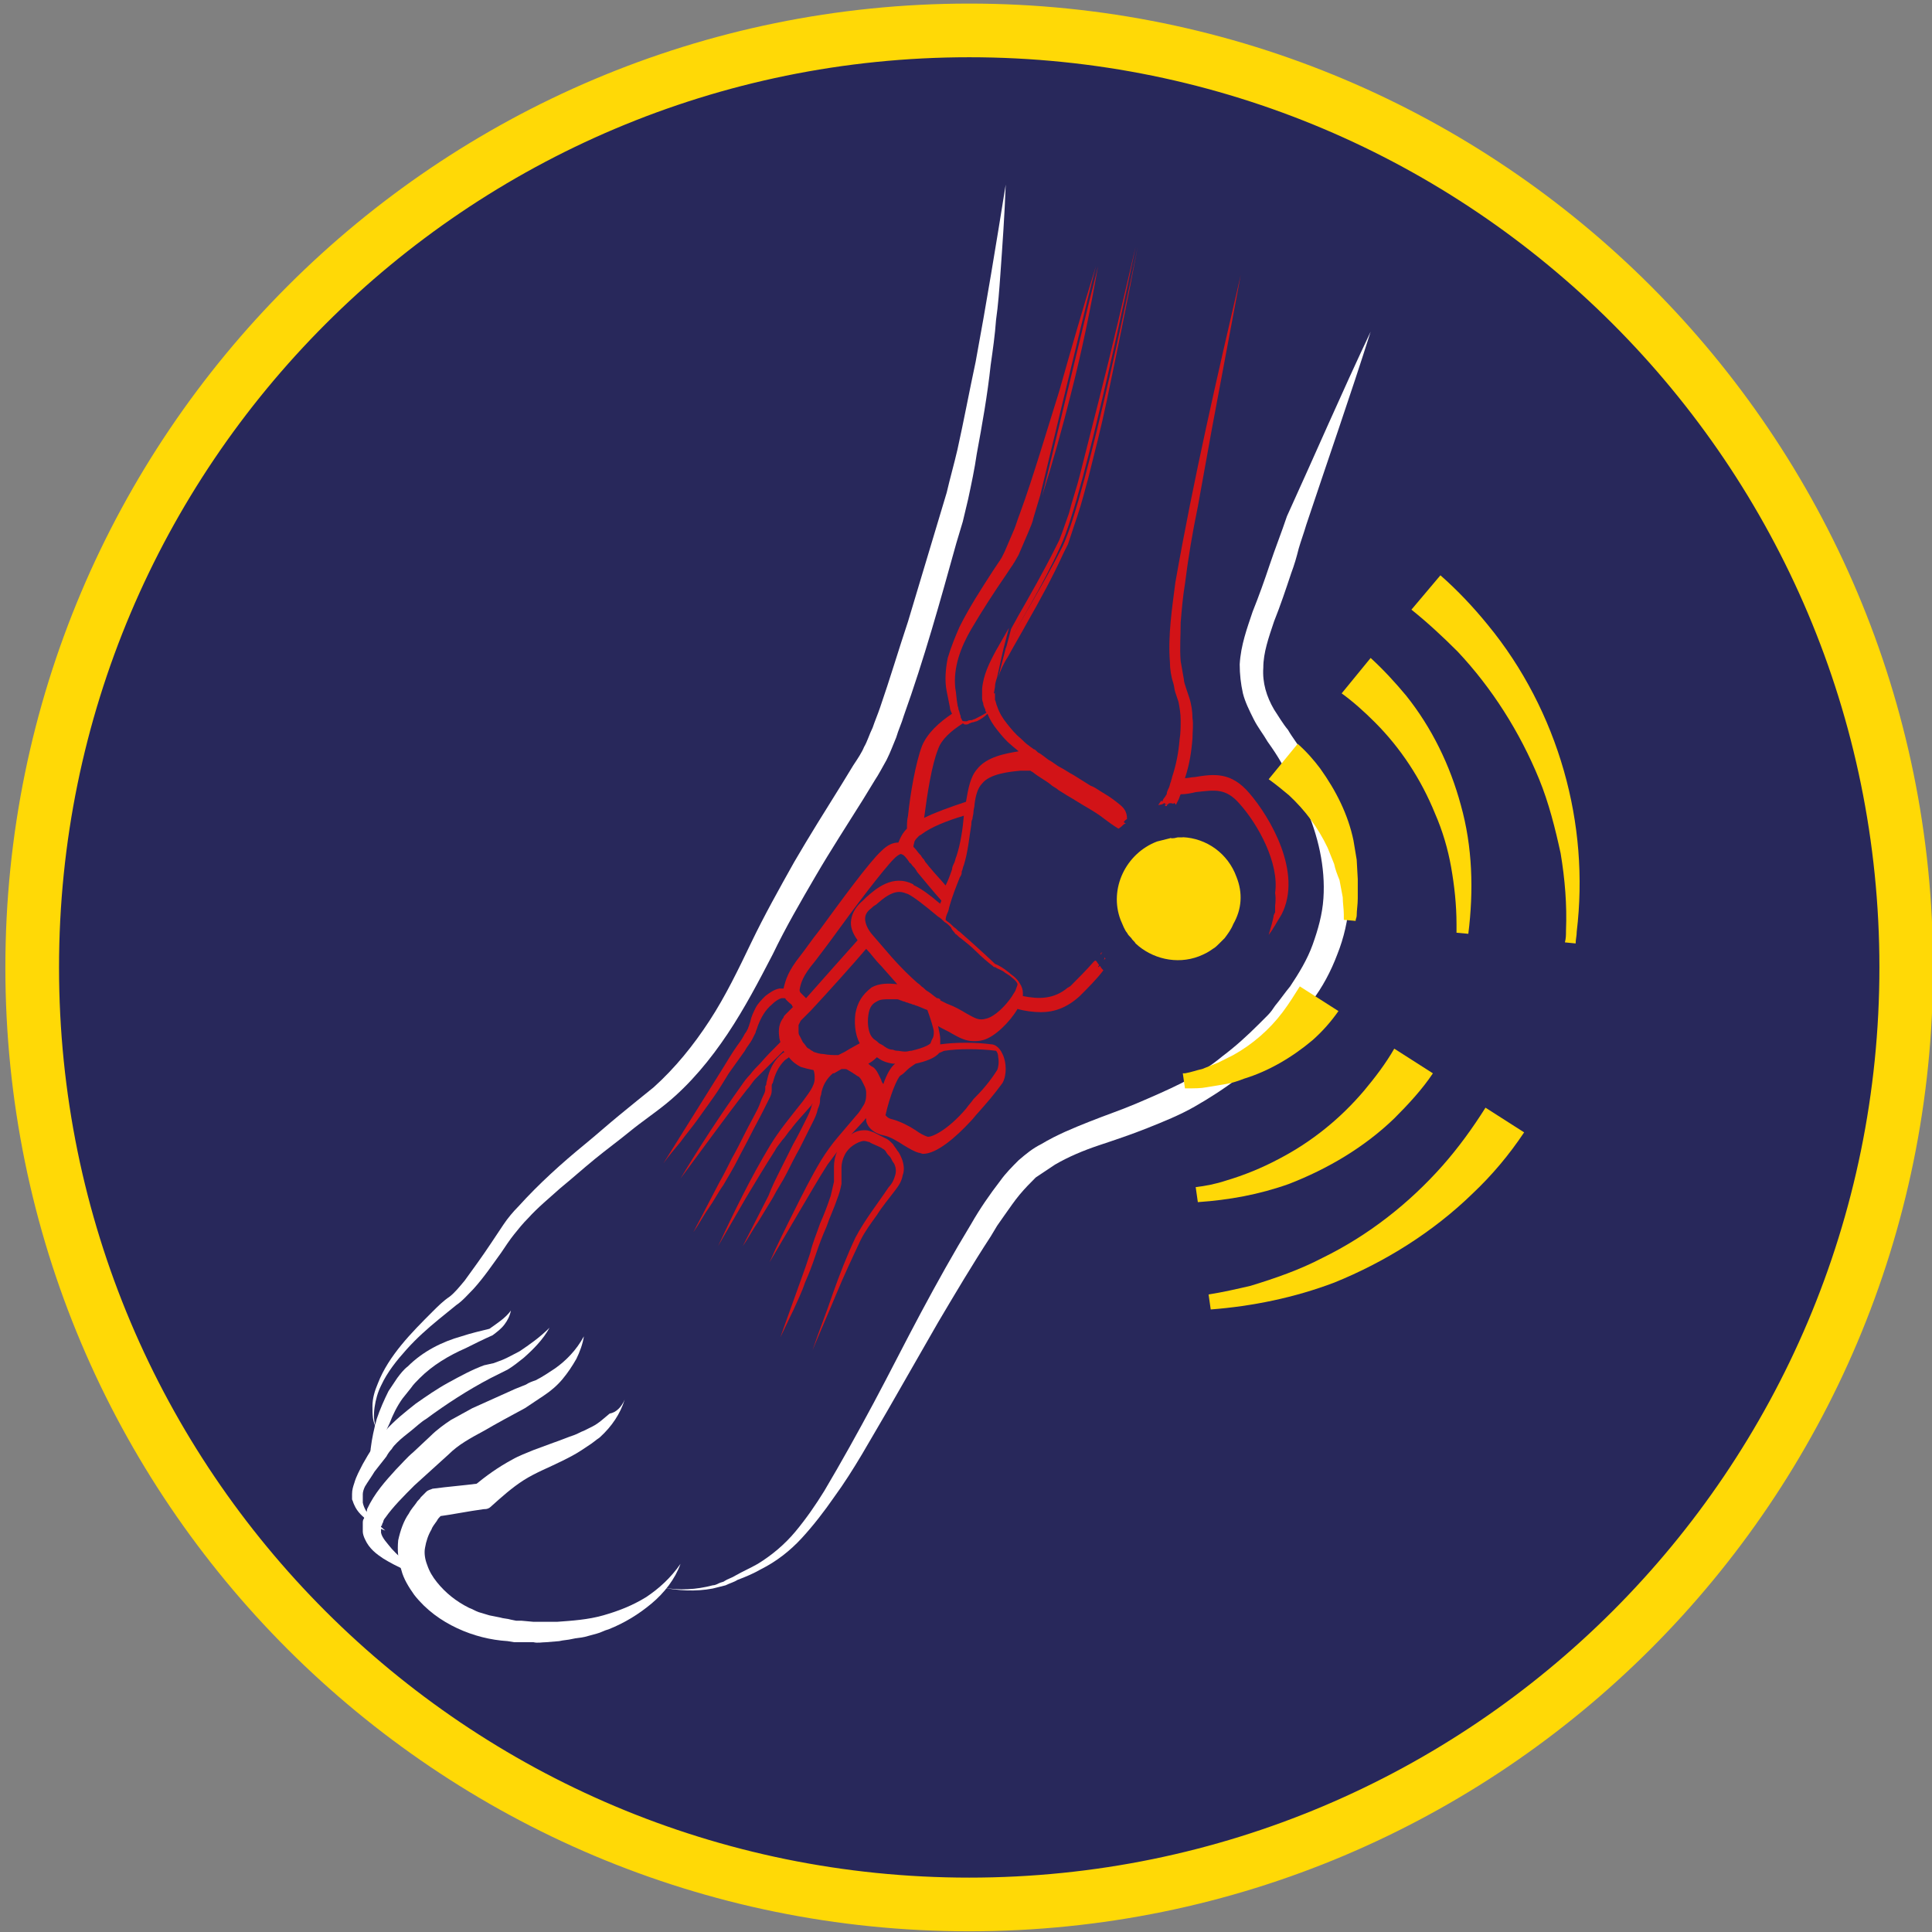 <?xml version="1.0" encoding="UTF-8"?> <!-- Generator: Adobe Illustrator 26.0.1, SVG Export Plug-In . SVG Version: 6.00 Build 0) --> <svg xmlns="http://www.w3.org/2000/svg" xmlns:xlink="http://www.w3.org/1999/xlink" version="1.1" x="0px" y="0px" viewBox="0 0 180 180" style="enable-background:new 0 0 180 180;" xml:space="preserve"><rect x="0" y="0" width="180" height="180" fill="#808080" stroke="none"/> <style type="text/css"> .st0{fill-rule:evenodd;clip-rule:evenodd;fill:#28285B;stroke:#FFD906;stroke-width:5;} .st1{fill:#28285B;} .st2{fill:#FFFFFF;} .st3{fill:#283272;} .st4{fill:#FFD807;} .st5{fill:none;} .st6{fill:#D21317;} </style> <g id="Layer_1"> <g id="_x30_6.Pain-Template" transform="translate(-710, -432)"> <g id="Icon" transform="translate(713, 434)"> <g id="Group-3" transform="translate(0, 0.334)"> <path id="Fill-1" class="st0" d="M0,87.8C0,39.6,39.1,0.5,87.3,0.5s87.3,39.1,87.3,87.3s-39.1,87.3-87.3,87.3S0,136.1,0,87.8"></path> </g> </g> </g> <g> <circle class="st1" cx="110" cy="83.7" r="9"></circle> <path class="st2" d="M93.7,17.2c-0.1,2.8-0.3,5.6-0.5,8.4c-0.1,1.4-0.2,2.8-0.4,4.2c-0.1,1.4-0.3,2.8-0.5,4.2 c-0.3,2.8-0.8,5.6-1.3,8.3c-0.2,1.4-0.5,2.8-0.8,4.2l-0.5,2.1l-0.6,2c-1.5,5.4-3,10.8-4.9,16.1c-0.2,0.7-0.5,1.3-0.7,2 c-0.3,0.7-0.5,1.3-0.9,2.1c-0.4,0.7-0.7,1.3-1.1,1.9l-1.1,1.8c-1.5,2.4-3,4.7-4.4,7.1c-1.4,2.4-2.8,4.8-4,7.3 c-1.3,2.5-2.6,5-4.2,7.4c-1.6,2.4-3.5,4.7-5.7,6.5c-1.1,0.9-2.3,1.7-3.4,2.6c-1.1,0.9-2.2,1.7-3.3,2.6c-1.1,0.9-2.1,1.8-3.2,2.7 c-1,0.9-2.1,1.8-3,2.8c-0.5,0.5-0.9,1-1.3,1.5c-0.4,0.5-0.8,1.1-1.2,1.7c-0.8,1.1-1.6,2.3-2.6,3.4c-0.5,0.5-1,1.1-1.6,1.5 c-0.5,0.4-1.1,0.9-1.6,1.3c-1.1,0.9-2.1,1.8-3,2.8c-0.9,1-1.8,2.1-2.4,3.4c-0.3,0.6-0.5,1.3-0.6,2c-0.1,0.7-0.1,1.4,0.2,2 c-0.4-0.6-0.4-1.3-0.4-2.1c0-0.7,0.2-1.4,0.5-2.1c0.5-1.3,1.3-2.5,2.2-3.6c0.9-1.1,1.9-2.1,2.9-3.1c0.5-0.5,1-1,1.6-1.4 c0.5-0.4,0.9-0.9,1.4-1.5c0.8-1.1,1.6-2.2,2.4-3.4c0.4-0.6,0.8-1.2,1.2-1.8c0.4-0.6,0.9-1.2,1.4-1.7c1.9-2.1,4-4,6.2-5.8 c1.1-0.9,2.1-1.8,3.2-2.7c1.1-0.9,2.2-1.8,3.2-2.6c2-1.8,3.7-3.9,5.2-6.2c1.5-2.3,2.7-4.8,3.9-7.3c1.2-2.5,2.6-5,4-7.5 c1.4-2.4,2.9-4.8,4.4-7.2l1.1-1.8c0.4-0.6,0.8-1.2,1-1.7c0.3-0.5,0.5-1.2,0.8-1.8c0.2-0.6,0.5-1.3,0.7-1.9c0.9-2.6,1.7-5.3,2.6-8 c0.8-2.7,1.6-5.3,2.4-8l0.6-2l0.6-2c0.3-1.3,0.7-2.7,1-4c0.6-2.7,1.1-5.4,1.7-8.2C91.9,28.3,92.8,22.8,93.7,17.2z"></path> <path class="st2" d="M127.7,30.9c-1.9,6-4,12-6,18c-0.2,0.7-0.5,1.5-0.7,2.2c-0.2,0.8-0.4,1.5-0.7,2.3c-0.5,1.5-1,3-1.6,4.5 c-0.5,1.5-1,2.9-1,4.3c-0.1,1.4,0.3,2.7,1,3.9c0.4,0.6,0.8,1.3,1.3,1.9c0.4,0.7,0.9,1.3,1.3,2c0.9,1.4,1.7,2.8,2.4,4.3 c0.7,1.5,1.3,3.1,1.6,4.7c0.4,1.6,0.5,3.3,0.4,5c-0.1,1.7-0.5,3.4-1.1,4.9c-0.6,1.6-1.4,3.1-2.4,4.4c-0.5,0.7-1,1.3-1.5,2 c-0.3,0.3-0.5,0.6-0.8,0.9l-0.8,0.9c-1.1,1.2-2.4,2.3-3.7,3.3c-1.3,1-2.7,1.9-4.1,2.7c-1.4,0.8-2.9,1.4-4.4,2 c-1.5,0.6-3,1.1-4.5,1.6c-1.5,0.5-2.9,1.1-4.1,1.8c-0.6,0.4-1.2,0.8-1.8,1.2c-0.5,0.5-1,1-1.5,1.6c-0.5,0.6-0.9,1.2-1.4,1.9 l-0.7,1l-0.6,1c-1.7,2.6-3.3,5.3-4.9,8l-4.7,8.2c-1.6,2.7-3.1,5.5-5,8.1c-0.9,1.3-1.9,2.6-3,3.8c-1.1,1.2-2.4,2.2-3.8,2.9 c-0.7,0.4-1.4,0.7-2.2,1c-0.3,0.2-0.7,0.3-1.1,0.5c-0.4,0.1-0.8,0.2-1.2,0.3c-1.6,0.3-3.2,0.2-4.7-0.1c1.6,0.3,3.2,0.2,4.7-0.2 c0.2,0,0.4-0.1,0.6-0.2c0.2-0.1,0.4-0.1,0.5-0.2c0.3-0.2,0.7-0.3,1-0.5c0.7-0.4,1.4-0.7,2.1-1.1c1.3-0.8,2.5-1.8,3.5-3 c1-1.2,1.9-2.5,2.7-3.8c1.6-2.7,3.1-5.4,4.6-8.2c1.5-2.8,2.9-5.6,4.4-8.4c1.5-2.8,3-5.5,4.7-8.3c0.8-1.4,1.7-2.7,2.7-4 c0.5-0.7,1.1-1.3,1.7-1.9c0.7-0.6,1.3-1.1,2.1-1.5c1.5-0.9,3-1.5,4.5-2.1c1.5-0.6,3-1.1,4.4-1.7c1.4-0.6,2.8-1.2,4.2-1.9 c1.3-0.7,2.6-1.5,3.8-2.5c1.2-0.9,2.3-1.9,3.4-3l0.8-0.8c0.3-0.3,0.5-0.6,0.7-0.9c0.5-0.6,0.9-1.2,1.4-1.8 c0.8-1.2,1.6-2.5,2.1-3.9c0.5-1.4,0.9-2.8,1-4.3c0.2-2.9-0.5-5.9-1.7-8.6c-0.6-1.4-1.4-2.7-2.2-4c-0.4-0.7-0.8-1.3-1.3-2 c-0.4-0.7-0.9-1.3-1.3-2.1c-0.4-0.8-0.8-1.6-1-2.4c-0.2-0.9-0.3-1.8-0.3-2.7c0.1-1.8,0.7-3.4,1.2-4.9c0.6-1.5,1.1-2.9,1.6-4.4 c0.5-1.5,1.1-3,1.6-4.5C122.5,42.4,125,36.6,127.7,30.9z"></path> <path class="st2" d="M58.2,130.4c-0.4,1.3-1.2,2.5-2.3,3.5c-0.1,0.1-0.3,0.2-0.4,0.3l-0.4,0.3c-0.3,0.2-0.6,0.4-0.9,0.6 c-0.6,0.4-1.2,0.7-1.8,1c-1.2,0.6-2.5,1.1-3.6,1.8c-1.1,0.7-2.1,1.6-3.1,2.5c-0.1,0.1-0.3,0.2-0.5,0.2l-0.1,0 c-1.5,0.2-2.9,0.5-4.4,0.7l0.6-0.3c-0.1,0.1-0.2,0.2-0.3,0.3c-0.1,0.1-0.2,0.2-0.3,0.4c-0.2,0.3-0.4,0.5-0.5,0.8 c-0.3,0.5-0.5,1.1-0.6,1.7c-0.1,0.5,0,1.1,0.2,1.6c0.2,0.6,0.5,1.1,0.9,1.6c0.8,1,1.8,1.8,3,2.4c0.3,0.1,0.6,0.3,0.9,0.4l1,0.3 l1,0.2c0.3,0.1,0.7,0.1,1,0.2l0.5,0.1l0.5,0l1.1,0.1c0.4,0,0.7,0,1.1,0l1.1,0c1.4-0.1,2.9-0.2,4.3-0.6c1.4-0.4,2.7-0.9,4-1.7 c1.2-0.8,2.3-1.8,3.2-3.1c-0.5,1.4-1.5,2.7-2.7,3.7c-1.2,1-2.5,1.8-4,2.4c-0.4,0.1-0.7,0.3-1.1,0.4l-1.1,0.3 c-0.4,0.1-0.8,0.1-1.2,0.2c-0.4,0.1-0.8,0.1-1.2,0.2l-1.2,0.1c-0.4,0-0.8,0.1-1.2,0l-1.2,0l-0.6,0l-0.6-0.1 c-1.6-0.1-3.2-0.5-4.7-1.2c-1.5-0.7-2.9-1.7-4-3.1c-0.5-0.7-1-1.5-1.2-2.3c-0.3-0.9-0.4-1.8-0.3-2.8c0.2-0.9,0.5-1.8,1-2.5 c0.2-0.4,0.5-0.7,0.7-1c0.1-0.2,0.3-0.3,0.4-0.5c0.2-0.2,0.3-0.3,0.5-0.5l0,0c0.2-0.2,0.4-0.2,0.6-0.3c1.5-0.2,2.9-0.3,4.4-0.5 l-0.5,0.2c1.1-0.9,2.2-1.7,3.5-2.4c0.7-0.4,1.3-0.6,2-0.9l1.9-0.7c0.6-0.2,1.3-0.5,1.9-0.7c0.3-0.1,0.6-0.3,0.9-0.4l0.4-0.2 l0.4-0.2c0.6-0.3,1.1-0.8,1.6-1.2C57.4,131.6,57.9,131.1,58.2,130.4z"></path> <path class="st2" d="M54.4,124.5c-0.1,0.7-0.4,1.5-0.7,2.1c-0.4,0.7-0.8,1.3-1.3,1.9c-0.5,0.6-1.1,1.1-1.7,1.5 c-0.3,0.2-0.6,0.4-0.9,0.6c-0.3,0.2-0.6,0.4-0.9,0.6c-1.3,0.7-2.6,1.4-3.8,2.1c-1.3,0.7-2.4,1.3-3.3,2.2c-1.1,1-2.2,2-3.2,2.9 c-1,1-2,2-2.7,3c-0.1,0.1-0.2,0.3-0.2,0.4l-0.1,0.2c0,0.1,0,0.1-0.1,0.2c0,0.1,0,0.1,0,0.2c0,0,0,0.1,0,0.1c0,0.1,0,0.2,0,0.3 c0.1,0.5,0.6,1,1,1.5c0.9,1,2.1,1.9,3.3,2.7c-1.4-0.4-2.8-1-4.1-1.8c-0.6-0.4-1.3-0.9-1.7-1.8c-0.1-0.2-0.2-0.5-0.2-0.7 c0-0.1,0-0.3,0-0.4c0-0.1,0-0.2,0-0.4c0-0.1,0-0.3,0.1-0.4l0.1-0.3c0.1-0.2,0.2-0.4,0.2-0.6c0.7-1.5,1.7-2.6,2.7-3.7 c0.5-0.5,1-1.1,1.6-1.6l1.6-1.5c0.6-0.6,1.3-1.1,1.9-1.5c0.7-0.4,1.3-0.7,2-1.1c1.3-0.6,2.7-1.2,4-1.8l1-0.4 c0.3-0.2,0.6-0.3,0.9-0.4c0.6-0.3,1.2-0.7,1.8-1.1C52.7,126.8,53.7,125.8,54.4,124.5z"></path> <path class="st2" d="M51.2,123.7c-0.6,1.1-1.5,2-2.4,2.8c-0.5,0.4-1,0.8-1.5,1.1l-0.4,0.2l-0.4,0.2l-0.8,0.4 c-2.1,1.1-4.1,2.4-6,3.8c-0.5,0.3-0.9,0.7-1.4,1.1c-0.5,0.4-0.9,0.7-1.3,1.1c-0.2,0.2-0.4,0.4-0.5,0.6c-0.2,0.2-0.4,0.5-0.5,0.7 c-0.4,0.5-0.7,0.9-1.1,1.4c-0.3,0.5-0.6,0.9-0.9,1.4c-0.1,0.2-0.2,0.5-0.2,0.7c0,0.1,0,0.2,0,0.4c0,0.1,0,0.2,0,0.4 c0.1,0.5,0.4,1,0.8,1.4c0.4,0.4,0.8,0.8,1.3,1.2c-0.6-0.2-1.1-0.5-1.6-0.9c-0.5-0.4-1-0.8-1.3-1.5c-0.1-0.2-0.1-0.3-0.2-0.5 c0-0.2,0-0.4,0-0.5c0-0.4,0.1-0.7,0.2-1c0.2-0.7,0.5-1.2,0.8-1.8c0.3-0.5,0.6-1.1,1-1.6l0.5-0.7c0.1-0.1,0.2-0.3,0.3-0.4 c0.1-0.1,0.2-0.3,0.3-0.4c0.9-1,1.8-1.7,2.8-2.5c1-0.7,2-1.4,3.1-2c1.1-0.6,2.2-1.2,3.3-1.6L46,127c0.3-0.1,0.5-0.2,0.8-0.3 c0.5-0.2,1-0.5,1.6-0.8C49.3,125.3,50.3,124.6,51.2,123.7z"></path> <path class="st2" d="M47.6,122.1c-0.1,0.5-0.3,0.9-0.6,1.3c-0.3,0.4-0.7,0.7-1.1,1c-0.9,0.4-1.7,0.8-2.5,1.2 c-1.6,0.7-3.1,1.6-4.3,2.8c-0.3,0.3-0.6,0.6-0.8,0.9l-0.4,0.5l-0.4,0.5c-0.5,0.7-0.9,1.5-1.2,2.3c-0.4,0.8-0.7,1.6-1,2.5 c-0.3,0.8-0.6,1.7-0.8,2.6c-0.2-1.8,0.1-3.7,0.6-5.5c0.3-0.9,0.7-1.8,1.1-2.6l0.4-0.6l0.4-0.6c0.3-0.4,0.6-0.8,1-1.1 c1.4-1.4,3.2-2.3,5-2.8c0.9-0.3,1.8-0.5,2.6-0.7C46.3,123.3,47.1,122.8,47.6,122.1z"></path> <g> <path class="st3" d="M115.1,82.1c-0.4-1.2-1.1-2.2-2.1-3l-0.1,0.1c1.7,1.4,2.6,3.6,2.4,5.8l0.1,0C115.5,83.9,115.4,83,115.1,82.1 z"></path> <path class="st4" d="M126.5,83.7c0-0.6,0-1.2,0-1.8l-0.1-1.8c-0.1-0.6-0.2-1.2-0.3-1.8c-0.5-2.4-1.6-4.6-3.1-6.7 c-0.6-0.8-1.3-1.6-2.1-2.3l-2.7,3.3c0.7,0.5,1.3,1,1.9,1.5c1.5,1.4,2.7,3,3.6,4.9l0.6,1.5c0.1,0.5,0.3,1,0.5,1.5 c0.1,0.5,0.2,1.1,0.3,1.6c0,0.5,0.1,1.1,0.1,1.6c0,0.2,0,0.3,0,0.5l1.1,0.1c0-0.2,0.1-0.3,0.1-0.5 C126.4,84.8,126.5,84.3,126.5,83.7z"></path> <path class="st4" d="M136.1,75c-1-3.7-2.7-7.2-5.1-10.2c-1-1.2-2.1-2.4-3.3-3.5l-2.7,3.3c1.1,0.8,2.1,1.7,3.1,2.7 c2.4,2.4,4.3,5.3,5.6,8.5c0.7,1.6,1.2,3.3,1.5,5c0.3,1.7,0.5,3.5,0.5,5.3c0,0.3,0,0.5,0,0.8l1.1,0.1 C137.3,83,137.2,78.9,136.1,75z"></path> <path class="st4" d="M145.7,71.8c-1.4-4.9-3.8-9.6-7.1-13.6c-1.3-1.6-2.8-3.2-4.4-4.6l-2.7,3.2c1.5,1.2,2.9,2.5,4.3,3.9 c3.2,3.4,5.8,7.5,7.6,11.9c0.9,2.2,1.5,4.6,2,6.9c0.4,2.4,0.6,4.8,0.5,7.2c0,0.4,0,0.7-0.1,1.1l1,0.1c0-0.4,0.1-0.7,0.1-1.1 C147.5,81.8,147.1,76.7,145.7,71.8z"></path> </g> <g> <path class="st4" d="M112.4,101.3l1.8-0.3c0.6-0.1,1.2-0.3,1.7-0.5c2.3-0.7,4.5-2,6.4-3.6c0.9-0.8,1.7-1.7,2.4-2.7l-3.6-2.3 c-0.5,0.8-1,1.6-1.6,2.4c-1.2,1.6-2.8,3-4.6,4l-1.4,0.7c-0.5,0.2-1,0.4-1.5,0.6c-0.5,0.1-1,0.3-1.6,0.4c-0.1,0-0.1,0-0.2,0 l0.2,1.4c0.1,0,0.1,0,0.2,0C111.3,101.4,111.9,101.4,112.4,101.3z"></path> <path class="st4" d="M129.9,104.2c1.3-1.3,2.6-2.7,3.6-4.2l-3.6-2.3c-0.8,1.4-1.8,2.7-2.8,3.9c-2.2,2.6-4.9,4.8-8,6.4 c-1.5,0.8-3.2,1.5-4.9,2c-0.9,0.3-1.9,0.5-2.8,0.6l0.2,1.4c2.9-0.2,5.7-0.7,8.5-1.7C123.7,108.9,127.1,106.9,129.9,104.2z"></path> <path class="st4" d="M137.2,111.2c1.8-1.7,3.4-3.6,4.8-5.7l-3.6-2.3c-1.2,1.9-2.5,3.7-4,5.4c-3.1,3.5-6.9,6.5-11.2,8.6 c-2.1,1.1-4.4,1.9-6.7,2.6c-1.3,0.3-2.6,0.6-3.9,0.8l0.2,1.4c3.9-0.3,7.8-1.1,11.5-2.5C129,117.6,133.5,114.8,137.2,111.2z"></path> </g> <path class="st5" d="M84,100.1c-0.3,0.2-1,2-1.4,3.7c0.1,0.1,0.3,0.3,0.7,0.4c0.7,0.2,1.4,0.6,2.1,1c0.4,0.3,0.9,0.5,1.1,0.6 c0.3,0.1,1.8-0.5,3.6-2.6c0.3-0.3,0.5-0.6,0.7-0.9c0.7-0.8,1.4-1.6,2.2-2.7c0.1-0.1,0.2-0.6,0.1-1.2c-0.1-0.4-0.2-0.5-0.2-0.6 c-1.5-0.2-3.6-0.1-4.8,0c-0.1,0-0.3,0-0.4,0.1c-0.5,0.6-1.4,0.8-2.2,1c-0.3,0.2-0.5,0.4-0.8,0.6C84.4,99.8,84.2,100,84,100.1z"></path> <path class="st5" d="M81.6,98.5c-0.3,0.3-0.6,0.5-0.8,0.6c0.1,0.1,0.3,0.2,0.4,0.3c0.2,0.2,0.4,0.4,0.5,0.6 c0.1,0.2,0.2,0.4,0.3,0.6c0,0.1,0.1,0.2,0.1,0.3c0.3-0.8,0.7-1.6,1.1-1.9c0,0,0,0,0,0c-0.1,0-0.2,0-0.2,0 C82.4,99,82,98.7,81.6,98.5z"></path> <path class="st6" d="M97.1,46.2c1-3.2,1.9-6.4,2.7-9.6c1-3.9,1.8-7.8,2.5-11.8c0,0-0.3,1.3-0.8,3.2L97.1,46.2z"></path> <path class="st6" d="M102.3,24.8l-0.8,3.2C102,26,102.3,24.8,102.3,24.8z"></path> <path class="st6" d="M102.8,89.4c0.1,0,0.1,0,0.2-0.1c0,0-0.1-0.1-0.1-0.1C102.9,89.3,102.9,89.4,102.8,89.4z"></path> <path class="st6" d="M102.5,88.9c0.1,0,0.1,0,0.2-0.1c0,0,0-0.1-0.1-0.1C102.6,88.8,102.5,88.9,102.5,88.9z"></path> <path class="st1" d="M93,63.1c-0.1,0.3-0.2,0.6-0.2,0.9L93,63.1z"></path> <path class="st6" d="M98.8,50.9c2.3-4.8,7-27.9,7-27.9c0,0,0,0,0,0c-1.1,4.7-2.2,9.5-3.4,14.2c-0.6,2.4-1.2,4.7-1.8,7.1 c-0.3,1.2-0.7,2.3-1,3.5c-0.2,0.6-0.4,1.1-0.6,1.7c-0.1,0.3-0.2,0.5-0.3,0.8l-0.2,0.4l-0.2,0.4c-1.1,2.2-2.3,4.3-3.5,6.4 c-0.2,0.4-0.4,0.7-0.6,1.1l-0.5,1.9C94.9,58.1,97.1,54.7,98.8,50.9z"></path> <path class="st6" d="M109.4,74.8c-0.1-0.1-0.2-0.2-0.4-0.3c0,0,0,0-0.1-0.1c-0.1,0.2-0.2,0.3-0.3,0.4 C108.9,74.9,109.2,74.8,109.4,74.8z"></path> <path class="st6" d="M93.7,60.4L93,63.1c0.2-0.6,0.5-1.3,0.9-1.9c0.6-1.1,1.2-2.1,1.8-3.2c1.2-2.1,2.4-4.3,3.4-6.5l0.2-0.4 l0.2-0.4c0.1-0.3,0.2-0.6,0.3-0.9c0.2-0.6,0.4-1.2,0.6-1.8c0.4-1.2,0.7-2.4,1-3.5c0.6-2.4,1.2-4.7,1.7-7.1c1-4.8,2-9.6,2.9-14.4 c0,0-4.7,23.1-7,27.9C97.1,54.7,94.9,58.1,93.7,60.4z"></path> <path class="st6" d="M92.8,64.5c0-0.1,0-0.1,0-0.2c0-0.1,0-0.2,0-0.4L92.8,64.5C92.7,64.6,92.7,64.5,92.8,64.5z"></path> <path class="st6" d="M108.6,74.9c-0.1-0.1-0.3-0.2-0.4-0.3c-0.1,0.1-0.2,0.3-0.3,0.4C108.1,75,108.4,74.9,108.6,74.9z"></path> <polygon class="st1" points="69.9,115.7 69.9,115.7 69.9,115.7 "></polygon> <polygon class="st6" points="69.9,115.7 69.9,115.7 69.9,115.7 "></polygon> <polygon class="st6" points="81.5,97.8 81.5,97.8 81.5,97.8 "></polygon> <g> <path class="st6" d="M116.4,73.9c-1.7-2-3.3-1.8-5.1-1.5c-0.3,0-0.6,0.1-0.9,0.1c0,0,0,0,0,0c0.4-1.2,0.6-2.4,0.7-3.7 c0-0.6,0.1-1.3,0-1.9c0-0.6-0.1-1.3-0.3-1.9c-0.1-0.3-0.2-0.6-0.3-0.9c-0.1-0.3-0.2-0.6-0.2-0.8c-0.1-0.6-0.2-1.1-0.3-1.7 c-0.1-1.2,0-2.4,0-3.6c0.1-1.2,0.2-2.4,0.4-3.6c0.3-2.4,0.7-4.8,1.2-7.2l1.3-7.2l2.7-14.4c0,0,0,0,0,0c-2.2,9.5-4.4,19-6.1,28.7 c-0.3,2.4-0.7,4.9-0.5,7.4c0,0.6,0.1,1.3,0.3,1.9c0.1,0.3,0.1,0.6,0.2,0.9c0.1,0.3,0.2,0.6,0.3,0.9c0.1,0.5,0.2,1.1,0.2,1.7 c0,0.6,0,1.2-0.1,1.8c-0.1,1.2-0.3,2.3-0.7,3.5c0,0.1-0.1,0.3-0.1,0.4c-0.1,0.2-0.1,0.4-0.2,0.6c-0.1,0.2-0.2,0.4-0.2,0.6 c0,0,0,0,0,0c-0.1,0.1-0.1,0.2-0.2,0.3c-0.1,0.1-0.2,0.3-0.2,0.4c0,0,0,0.1-0.1,0.1c0.1,0.1,0.3,0.2,0.4,0.3c0,0,0.1,0,0.1,0 c0.1-0.1,0.2-0.3,0.3-0.4c0,0,0,0,0.1,0.1c0.1,0.1,0.3,0.2,0.4,0.3c0,0,0,0,0,0c0.1-0.2,0.2-0.4,0.3-0.6c0.1-0.2,0.1-0.3,0.2-0.5 c0,0,0,0,0,0c0.5,0,1-0.1,1.4-0.2c1.8-0.2,2.8-0.4,4.1,1.1c1.7,1.9,3.7,5.5,3.3,8.3c0.1,0.6,0,1.3-0.1,1.9 c-0.1,0.7-0.3,1.3-0.5,2c0.4-0.5,0.7-1.1,1.2-1.9C121.4,81.3,118.3,76.1,116.4,73.9z"></path> <polygon class="st6" points="67.5,115.8 67.5,115.8 67.5,115.8 "></polygon> <path class="st6" d="M104,74.7c-0.5-0.4-1-0.7-1.5-1c-0.3-0.2-0.6-0.4-0.9-0.5c-0.3-0.2-0.5-0.3-0.8-0.5 c-0.3-0.2-0.5-0.3-0.8-0.5c-0.4-0.2-0.8-0.5-1.2-0.7c-0.4-0.2-0.7-0.5-1.1-0.7c-0.3-0.2-0.6-0.5-1-0.7c0,0-0.1-0.1-0.1-0.1 c-0.1-0.1-0.2-0.2-0.3-0.2c-0.1-0.1-0.3-0.2-0.4-0.3c-0.3-0.2-0.6-0.5-0.8-0.7c-0.5-0.4-0.9-0.9-1.3-1.4c-0.4-0.5-0.7-1-0.9-1.6 c-0.1-0.2-0.1-0.4-0.2-0.6c0-0.2,0-0.4,0-0.6c0,0-0.1,0-0.1,0l0.1-0.6c0-0.3,0.1-0.6,0.2-0.9l0.6-2.7l0.5-1.9 c-0.4,0.7-0.8,1.4-1.2,2.1c-0.6,1.1-1.2,2.3-1.3,3.6c0,0.2,0,0.5,0,0.7c0,0.2,0,0.4,0.1,0.6c0,0.2,0.1,0.4,0.2,0.6 c0,0,0,0.1,0,0.1c0,0.1,0.1,0.1,0.1,0.2c-0.3,0.2-0.7,0.4-1.1,0.6c-0.1,0-0.2,0.1-0.3,0.1c-0.1,0-0.3,0-0.4,0.1 c-0.1,0-0.1,0-0.2,0c-0.1,0-0.3,0-0.3-0.2c-0.1-0.1-0.1-0.2-0.1-0.3c-0.1-0.2-0.1-0.4-0.2-0.6c0-0.2-0.1-0.3-0.1-0.5 c-0.1-0.5-0.1-1-0.2-1.5c-0.2-1.9,0.5-3.8,1.5-5.5c1-1.7,2.1-3.4,3.2-5l0.4-0.6l0.2-0.3c0.1-0.1,0.1-0.2,0.2-0.3l0.4-0.7 c0.1-0.2,0.2-0.5,0.3-0.7l0.3-0.7c0.1-0.2,0.2-0.5,0.3-0.7c0.2-0.5,0.4-0.9,0.5-1.4c0.2-0.7,0.4-1.3,0.6-2l4.4-18.2l0.8-3.2 c-1.2,3.9-2.3,7.7-3.4,11.6l-0.9,2.9l-0.9,2.9c-0.6,1.9-1.2,3.8-1.9,5.7c-0.2,0.5-0.3,0.9-0.5,1.4c-0.1,0.2-0.2,0.5-0.3,0.7 l-0.3,0.7c-0.1,0.2-0.2,0.5-0.3,0.7l-0.3,0.6c-0.1,0.1-0.1,0.2-0.2,0.3l-0.2,0.3l-0.4,0.6c-1.1,1.7-2.2,3.4-3.1,5.2 c-0.4,0.9-0.8,1.9-1.1,2.9c-0.2,1-0.3,2.1-0.1,3.1c0.1,0.5,0.2,1,0.3,1.5c0,0.2,0.1,0.4,0.2,0.6c-1.2,0.8-2.3,1.8-2.8,3 c-0.6,1.6-1.1,4.5-1.3,6.5c-0.1,0.4-0.1,0.8-0.1,1.2c-0.4,0.4-0.6,0.8-0.8,1.3c-0.5,0-1,0.2-1.6,0.8c-1.1,1-3.8,4.7-5.7,7.3 c-0.8,1-1.4,1.9-1.8,2.4c-1.2,1.5-1.4,2.3-1.6,3.1c-0.1,0-0.2,0-0.4,0c-0.5,0.1-0.9,0.4-1.3,0.7c-0.3,0.3-0.7,0.7-0.9,1.1 c-0.2,0.4-0.4,0.8-0.5,1.3l-0.1,0.3c0,0.1-0.1,0.2-0.1,0.3c-0.1,0.2-0.2,0.4-0.3,0.5c-0.2,0.4-0.4,0.7-0.7,1.1 c-0.5,0.7-0.9,1.4-1.4,2.2l-5.5,8.8l0,0c0.5-0.7,1.1-1.4,1.6-2c0.5-0.7,1.1-1.4,1.6-2.1c0.5-0.7,1-1.4,1.5-2.1 c0.5-0.7,0.9-1.4,1.4-2.2c0.5-0.7,1-1.4,1.5-2.1c0.2-0.4,0.5-0.7,0.7-1.1c0.1-0.2,0.2-0.4,0.3-0.6c0-0.1,0.1-0.3,0.1-0.3l0.1-0.3 c0.3-0.8,0.7-1.5,1.3-2c0.3-0.3,0.6-0.5,0.9-0.6c0.1,0,0.1,0,0.1,0c0.1,0,0.2,0,0.2,0c0.1,0,0.1,0.1,0.1,0.1c0,0,0.1,0.1,0.1,0.1 c0,0,0.1,0.1,0.1,0.1c0,0,0,0,0,0c0.2,0.2,0.4,0.3,0.4,0.4c0,0,0,0.1,0.1,0.1c-0.1,0.1-0.3,0.3-0.4,0.4c-0.1,0.1-0.2,0.2-0.3,0.3 c-0.1,0.1-0.2,0.2-0.2,0.3c-0.4,0.5-0.5,1.1-0.4,1.8c0,0.2,0.1,0.4,0.1,0.5c0,0-0.1,0.1-0.1,0.1c-0.6,0.6-1.2,1.2-1.8,1.9 c-0.3,0.3-0.6,0.6-0.9,1c-0.3,0.3-0.6,0.7-0.8,1c-2,2.8-3.9,5.7-5.7,8.7c0,0,0,0,0,0c2.1-2.8,4.1-5.6,6.2-8.3 c0.3-0.3,0.5-0.7,0.8-1c0.3-0.3,0.6-0.6,0.9-0.9c0.6-0.6,1.1-1.1,1.7-1.7c0,0,0,0.1,0.1,0.1c-0.2,0.1-0.4,0.3-0.5,0.4 c-0.3,0.3-0.6,0.7-0.8,1.2c-0.2,0.4-0.3,0.9-0.4,1.3c0,0.1,0,0.2-0.1,0.3l0,0.2l0,0.1c0,0.2-0.1,0.4-0.2,0.6 c-0.2,0.4-0.3,0.8-0.5,1.2c-0.4,0.8-0.8,1.5-1.2,2.3c-0.4,0.8-0.8,1.6-1.2,2.3c-0.4,0.8-0.8,1.6-1.2,2.3l-1.2,2.3 c-0.4,0.8-0.8,1.5-1.2,2.3c0.5-0.7,0.9-1.5,1.4-2.2c0.5-0.7,0.9-1.5,1.4-2.2c0.4-0.7,0.9-1.5,1.3-2.3c0.4-0.8,0.8-1.5,1.2-2.3 c0.4-0.8,0.8-1.5,1.2-2.3c0.2-0.4,0.4-0.8,0.6-1.2c0.1-0.2,0.2-0.4,0.2-0.7l0-0.2l0-0.2c0-0.1,0-0.2,0.1-0.3 c0.2-0.8,0.5-1.5,1.1-2.1c0.1-0.1,0.3-0.2,0.4-0.3c0.3,0.4,0.7,0.7,1.1,0.9c0.3,0.1,0.7,0.2,1.2,0.3c0.1,0.3,0.1,0.5,0.1,0.8 c0,0.7-0.6,1.4-1.1,2.1c-1.1,1.4-2.2,2.7-3.1,4.2c-1.8,3-3.3,6.1-4.8,9.3l2.6-4.5c0.9-1.5,1.8-3,2.7-4.4c0.2-0.4,0.5-0.7,0.7-1 c0.3-0.3,0.5-0.7,0.8-1c0.5-0.7,1.1-1.3,1.7-2c0.1-0.1,0.2-0.2,0.3-0.4c0,0.1-0.1,0.2-0.1,0.3c-0.1,0.4-0.3,0.8-0.5,1.2 c-0.4,0.8-0.8,1.6-1.2,2.3c-0.4,0.8-0.8,1.6-1.2,2.4c-0.4,0.8-0.8,1.6-1.1,2.4l-2.4,4.7l0,0c0.5-0.7,0.9-1.5,1.4-2.2 c0.5-0.8,0.9-1.5,1.4-2.3c0.4-0.8,0.9-1.5,1.3-2.3c0.4-0.8,0.8-1.6,1.2-2.3c0.4-0.8,0.8-1.6,1.2-2.4c0.2-0.4,0.4-0.8,0.5-1.3 c0.1-0.2,0.2-0.5,0.2-0.7c0-0.2,0-0.4,0.1-0.6c0.1-0.8,0.5-1.5,1.1-2h0.1l0.7-0.4c0.1,0,0.2,0,0.2,0c0.2,0,0.3,0,0.4,0.1 c0.1,0,0.1,0.1,0.2,0.1c0.1,0.1,0.2,0.1,0.3,0.2c0.2,0.1,0.4,0.3,0.5,0.3c0.1,0.1,0.2,0.2,0.3,0.4c0.2,0.4,0.4,0.7,0.4,1.1 c0,0.4,0,0.7-0.2,1.1c-0.2,0.3-0.4,0.7-0.7,1l-1.7,2c-0.6,0.7-1.1,1.4-1.6,2.2c-0.9,1.5-1.7,3.1-2.5,4.7 c-0.8,1.6-1.6,3.2-2.3,4.8c0,0,0,0,0,0l2.7-4.6c0.9-1.5,1.8-3.1,2.7-4.5c0.3-0.4,0.6-0.8,0.9-1.2c-0.2,0.4-0.3,0.9-0.3,1.4 c0,0.3,0,0.5,0,0.7l0,0.2c0,0.1,0,0.1,0,0.2c0,0.1,0,0.2,0,0.3c-0.1,0.4-0.2,0.9-0.3,1.3c-0.3,0.9-0.6,1.7-1,2.6 c-0.3,0.9-0.7,1.8-0.9,2.7c-0.3,0.9-0.6,1.8-0.9,2.6l-1.9,5.3c0.4-0.8,0.8-1.7,1.2-2.5c0.4-0.9,0.8-1.7,1.1-2.6 c0.4-0.9,0.7-1.7,1-2.6c0.3-0.9,0.6-1.7,1-2.6c0.3-0.9,0.7-1.7,1-2.6c0.2-0.5,0.3-0.9,0.4-1.4c0-0.1,0-0.3,0-0.4l0-0.4 c0-0.2,0-0.4,0-0.7c0-0.4,0.1-0.8,0.3-1.2c0.2-0.4,0.5-0.7,0.8-0.9c0.3-0.2,0.7-0.4,1-0.4c0.2,0,0.4,0.1,0.5,0.1 c0.1,0.1,0.4,0.2,0.6,0.3c0.2,0.1,0.5,0.2,0.6,0.3c0.2,0.1,0.3,0.2,0.4,0.4c0.1,0.2,0.3,0.3,0.4,0.5c0.1,0.2,0.2,0.4,0.3,0.5 c0.2,0.4,0.2,0.8,0.1,1.1c-0.1,0.4-0.3,0.8-0.6,1.1c-1,1.5-2.2,3-3.1,4.7c-0.8,1.7-1.5,3.5-2.1,5.2c-0.6,1.8-1.3,3.5-1.9,5.3 c0.7-1.7,1.5-3.5,2.2-5.2c0.7-1.7,1.5-3.4,2.3-5.1c0.4-0.8,1-1.6,1.5-2.3c0.5-0.8,1.1-1.5,1.7-2.3c0.3-0.4,0.6-0.8,0.7-1.4 c0.2-0.5,0.1-1.1-0.1-1.6c-0.1-0.2-0.2-0.5-0.4-0.7c-0.1-0.2-0.3-0.4-0.4-0.6c-0.2-0.2-0.4-0.4-0.6-0.5c-0.2-0.1-0.4-0.2-0.6-0.3 c-0.2-0.1-0.4-0.2-0.6-0.3c-0.3-0.1-0.5-0.2-0.8-0.2c-0.5,0-0.9,0.1-1.3,0.4l1.2-1.3c0.1-0.1,0.1-0.2,0.2-0.2l0,0.1l0,0.1 c0,0.1,0.2,1.1,1.7,1.4c0.5,0.1,1.2,0.5,1.8,0.9c0.5,0.3,1,0.6,1.4,0.7c0.1,0,0.3,0.1,0.4,0.1c1.3,0,3.1-1.6,4.4-3 c0.3-0.3,0.5-0.6,0.7-0.8c0.8-0.9,1.5-1.7,2.3-2.8c0.4-0.7,0.4-1.9,0-2.7c-0.3-0.7-0.8-0.9-1-0.9c-1.5-0.2-3.4-0.2-4.8,0 c0-0.2,0-0.3,0-0.5c0-0.3-0.1-0.7-0.2-1.2c0.5,0.3,1,0.5,1.3,0.7c0.7,0.4,1.3,0.7,2,0.7c0.3,0,0.5,0,0.9-0.1 c1.1-0.3,2.5-1.7,3.2-2.9c0.7,0.2,1.5,0.3,2.2,0.3c1.2,0,2.4-0.4,3.6-1.5c0.8-0.8,1.6-1.6,2.2-2.4c-0.1-0.1-0.2-0.2-0.3-0.4 c-0.1,0-0.1,0.1-0.2,0.1c0-0.1,0.1-0.1,0.1-0.2c-0.1-0.1-0.2-0.3-0.3-0.4c-0.1,0-0.1,0-0.2,0.1c-0.7,0.8-1.4,1.5-2.2,2.3 c-0.1,0-0.1,0.1-0.2,0.1c-1.3,1.1-2.7,1.1-4.2,0.8c0-0.1,0-0.2,0-0.3c0-0.3-0.1-0.6-0.3-0.9c-0.1-0.2-0.3-0.4-0.4-0.5 c-0.2-0.2-0.4-0.3-0.6-0.5c-0.5-0.4-1-0.7-1.3-0.8c-0.3-0.3-1.7-1.6-3.3-3c-0.2-0.1-0.3-0.3-0.5-0.4c-0.2-0.2-0.4-0.4-0.7-0.6 c0,0-0.1-0.1-0.1-0.1c0-0.2,0.1-0.5,0.2-0.7c0.1-0.2,0.1-0.4,0.2-0.7c0.2-0.7,0.5-1.5,0.9-2.5c0-0.1,0.1-0.1,0.1-0.2 c0.1-0.1,0.1-0.3,0.1-0.4c0.1-0.2,0.1-0.4,0.2-0.6c0.4-1.3,0.5-2.6,0.7-3.8c0-0.2,0-0.3,0.1-0.5c0-0.2,0.1-0.4,0.1-0.7 c0-0.2,0.1-0.4,0.1-0.7c0.1-0.8,0.3-1.5,0.7-1.9c0.7-0.9,2.5-1.1,3.6-1.2c0.1,0,0.2,0,0.3,0c0.1,0,0.2,0,0.3,0c0,0,0,0,0,0 c0,0,0.1,0,0.3,0c0.1,0.1,0.2,0.1,0.3,0.2c0.5,0.4,1.1,0.7,1.6,1.1c0.2,0.2,0.5,0.3,0.7,0.5c0.3,0.2,0.5,0.3,0.8,0.5 c0.7,0.4,1.3,0.8,2,1.2c0.5,0.3,1,0.6,1.5,1c0.4,0.3,0.8,0.6,1.3,0.9c0.2-0.1,0.4-0.3,0.5-0.4c0.2-0.1,0.4-0.2,0.6-0.4 c-0.1,0-0.2-0.1-0.3-0.1C105,75.4,104.5,75.1,104,74.7z M74.5,92.2c0.1-0.6,0.3-1.3,1.4-2.6c0.3-0.4,1-1.3,1.8-2.4 c1.8-2.5,4.6-6.2,5.6-7.2c0.4-0.4,0.7-0.5,0.7-0.4c0,0,0,0,0,0c0.2,0,0.5,0.4,0.7,0.7c0,0,0,0.1,0.1,0.1c0,0,0,0,0.1,0.1 c0.1,0.2,0.3,0.3,0.4,0.5c0.1,0.1,0.1,0.2,0.2,0.3c0.5,0.6,1.4,1.7,2.2,2.6c0,0.1-0.1,0.2-0.1,0.3c-0.4-0.3-0.7-0.6-1-0.8 c-0.5-0.4-1-0.7-1.4-0.9c0,0-0.1,0-0.1-0.1c-1.9-1-3.5,0.4-4.4,1.2c-0.1,0.1-0.2,0.2-0.3,0.3c-0.6,0.5-1,1.1-1.1,1.8 c-0.1,0.6,0.1,1.2,0.6,1.9c-0.9,1-3.3,3.7-4.8,5.4c0,0,0,0,0,0c-0.1-0.1-0.2-0.2-0.3-0.3c-0.1-0.1-0.1-0.1-0.2-0.2 C74.5,92.4,74.5,92.3,74.5,92.2z M79.7,94.4c-0.1,0.7-0.1,1.9,0.4,2.8l-0.9,0.5L78.7,98l-0.6,0.3l-0.1,0c-0.3,0-0.8,0-1.3-0.1 c-0.3,0-0.6-0.1-0.9-0.2c-0.1-0.1-0.2-0.1-0.3-0.2c-0.1-0.1-0.2-0.1-0.3-0.2c-0.1-0.1-0.2-0.3-0.4-0.5c-0.1-0.2-0.2-0.4-0.3-0.6 c-0.1-0.1-0.1-0.3-0.1-0.4c0,0,0-0.1,0-0.1c0-0.2,0-0.4,0-0.5c0,0,0,0,0,0c0,0,0,0,0,0l0.2-0.4c0,0,0.1-0.1,0.1-0.1 c0,0,0,0,0.1-0.1c0.1-0.1,0.2-0.2,0.3-0.3c0,0,0.1-0.1,0.1-0.1c0.1-0.1,0.2-0.2,0.3-0.3c1.5-1.6,4.1-4.5,5.2-5.8 c0.4,0.4,0.8,1,1.4,1.6l1.5,1.7c-0.8-0.1-1.7-0.1-2.4,0.3C80.3,92.7,79.9,93.4,79.7,94.4z M81.4,96.8c-0.1-0.1-0.2-0.2-0.3-0.4 c-0.2-0.4-0.3-1.1-0.2-1.8c0.1-0.8,0.4-1.1,0.8-1.3c0.3-0.2,0.7-0.2,1.1-0.2c0.2,0,0.4,0,0.7,0c0.1,0,0.2,0,0.4,0.1 c0.1,0,0.2,0.1,0.3,0.1c0.1,0,0.2,0.1,0.3,0.1c0.1,0,0.2,0.1,0.3,0.1c0.1,0,0.2,0.1,0.3,0.1c0.1,0,0.2,0.1,0.3,0.1 c0.3,0.1,0.7,0.3,1,0.4c0.3,0.8,0.6,1.8,0.6,2c0,0.3,0,0.5-0.2,0.8c0,0.1-0.1,0.2-0.1,0.3c-0.1,0.1-0.5,0.4-1.8,0.7l0,0l-0.1,0 c-0.4,0.1-0.5,0.1-1.1,0c-0.1,0-0.3,0-0.5-0.1c-0.3,0-0.5-0.1-0.8-0.3c-0.1-0.1-0.3-0.2-0.5-0.3c0,0,0,0,0,0c0,0,0,0,0,0 C81.8,97.1,81.7,97,81.4,96.8C81.5,96.9,81.5,96.9,81.4,96.8C81.5,96.8,81.4,96.8,81.4,96.8z M81.5,97.8L81.5,97.8L81.5,97.8 C81.5,97.8,81.5,97.8,81.5,97.8z M82.1,100.6c-0.1-0.2-0.2-0.4-0.3-0.6c-0.1-0.2-0.3-0.5-0.5-0.6c-0.2-0.1-0.3-0.2-0.4-0.3 c0.2-0.1,0.5-0.3,0.8-0.6c0.4,0.3,0.8,0.5,1.5,0.6c0.1,0,0.2,0,0.2,0c0,0,0,0,0,0c-0.4,0.3-0.8,1-1.1,1.9 C82.2,100.9,82.1,100.7,82.1,100.6z M88,97.9c1.2-0.2,3.3-0.2,4.8,0c0,0,0.2,0.2,0.2,0.6c0.1,0.5,0,1-0.1,1.2 c-0.7,1.1-1.4,1.9-2.2,2.7c-0.2,0.3-0.5,0.6-0.7,0.9c-1.8,2.1-3.3,2.7-3.6,2.6c-0.3-0.1-0.7-0.3-1.1-0.6c-0.6-0.4-1.4-0.8-2.1-1 c-0.5-0.1-0.6-0.3-0.7-0.4c0.4-1.8,1.1-3.5,1.4-3.7c0.2-0.1,0.4-0.3,0.6-0.5c0.2-0.2,0.5-0.4,0.8-0.6c0.9-0.2,1.8-0.5,2.2-1 C87.8,98,87.9,97.9,88,97.9z M89,87c0.2,0.1,0.3,0.3,0.5,0.4c0.5,0.4,1,0.8,1.4,1.2c0.6,0.6,1.2,1.1,1.6,1.4l0.1,0.1l0.1,0 c0.3,0.2,0.7,0.3,0.9,0.5c0.3,0.2,0.5,0.3,0.7,0.5c0.3,0.2,0.5,0.5,0.5,0.6c0,0,0,0,0,0c0,0.1-0.1,0.3-0.2,0.6 c-0.1,0.2-0.2,0.3-0.3,0.5c-0.6,0.9-1.6,1.9-2.4,2.1c-0.7,0.2-1,0-1.9-0.5c-0.5-0.3-1-0.6-1.8-0.9c-0.2-0.1-0.4-0.2-0.6-0.3 l0-0.1l-0.2-0.1c0,0-0.1,0-0.1,0c-0.3-0.2-0.5-0.4-0.8-0.6c-0.2-0.1-0.3-0.2-0.5-0.4c-0.2-0.1-0.3-0.3-0.5-0.4 c-0.8-0.7-1.6-1.5-2.4-2.4l-1.9-2.2c-0.4-0.5-0.6-1-0.6-1.4c0-0.4,0.2-0.7,0.6-1c0.1-0.1,0.2-0.2,0.4-0.3 c0.7-0.6,1.4-1.2,2.2-1.2c0.3,0,0.5,0.1,0.8,0.2c0.6,0.3,1.6,1.1,2.8,2.1c0.2,0.1,0.4,0.3,0.6,0.5c0,0,0,0,0,0 c0.2,0.1,0.4,0.3,0.5,0.4c0,0,0.1,0.1,0.1,0.1C88.7,86.7,88.9,86.8,89,87z M89.1,79.8c-0.1,0.2-0.1,0.4-0.2,0.6c0,0,0,0,0,0 c-0.1,0.2-0.2,0.4-0.2,0.6c-0.2,0.6-0.4,1.1-0.6,1.5c-0.5-0.6-1-1.1-1.4-1.6c-0.2-0.2-0.3-0.4-0.5-0.6c0-0.1-0.1-0.1-0.1-0.2 c-0.1-0.1-0.2-0.2-0.3-0.4c0,0,0,0,0,0c0,0-0.1-0.1-0.1-0.1c-0.2-0.2-0.3-0.4-0.5-0.6c0,0-0.1-0.1-0.1-0.1c0,0,0,0,0,0 c0-0.2,0.1-0.4,0.1-0.5c0.1-0.2,0.2-0.3,0.4-0.5c0.1-0.1,0.2-0.1,0.3-0.2c0.8-0.6,2.2-1.2,3.9-1.7C89.7,77.2,89.5,78.6,89.1,79.8 z M91,71.7c-0.6,0.7-0.8,1.8-1,3c-1.5,0.5-2.9,1-3.9,1.5c0.3-2.3,0.7-4.9,1.3-6.4c0.3-0.9,1.2-1.7,2.3-2.4c0.1,0,0.1,0.1,0.2,0.1 c0.2,0,0.3,0,0.4-0.1c0.1,0,0.2-0.1,0.3-0.1c0.1,0,0.3-0.1,0.4-0.1c0.4-0.2,0.7-0.4,1-0.7c0.2,0.5,0.5,1,0.9,1.5 c0.4,0.5,0.8,1,1.3,1.4c0.2,0.2,0.5,0.4,0.7,0.6C93.7,70.2,91.9,70.5,91,71.7z"></path> </g> <path class="st4" d="M115.2,81.7c-0.8-2.2-2.8-3.6-5-3.7c-0.2,0-0.4,0-0.6,0c-0.2,0-0.4,0-0.6,0.1c-0.4,0.1-0.8,0.2-1.2,0.3 c-2.9,1.1-4.5,4.4-3.4,7.3c0.1,0.2,0.2,0.5,0.3,0.7c0.1,0.2,0.2,0.4,0.3,0.5c0,0,0,0,0,0c0.1,0.2,0.2,0.3,0.4,0.5c0,0,0,0,0,0 c0.1,0.2,0.3,0.3,0.4,0.5c1.5,1.4,3.8,2,5.9,1.2c0.5-0.2,0.9-0.4,1.3-0.7c0.2-0.1,0.4-0.3,0.6-0.5c0.2-0.2,0.3-0.3,0.5-0.5 c0.3-0.4,0.6-0.8,0.8-1.3C115.7,84.7,115.8,83.2,115.2,81.7z"></path> <path class="st1" d="M115.8,88c-0.2,0.2-0.4,0.4-0.5,0.7c1.2,0,2-0.5,2.9-1.8c0.2-0.6,0.4-1.3,0.5-2C117.6,87,116.8,87.8,115.8,88 z"></path> <path class="st1" d="M104.2,88.8c0.1-0.1,0.2-0.1,0.3-0.2c0,0-0.1-0.1-0.1-0.1C104.4,88.6,104.3,88.7,104.2,88.8z"></path> <path class="st1" d="M118.8,83c-0.1,0.5-0.2,1-0.5,1.5c-0.8,1.5-1.4,2.3-1.9,2.7c-0.2,0.3-0.3,0.6-0.5,0.9c1-0.2,1.8-1,2.9-3.1 C118.8,84.3,118.8,83.6,118.8,83z"></path> <path class="st1" d="M108.2,76.6c0.3-0.1,0.6-0.1,0.9-0.2c-0.1-0.2-0.1-0.4-0.3-0.6c0,0,0,0,0,0C108.6,76.2,108.4,76.4,108.2,76.6 z"></path> <path class="st1" d="M102.6,88.8c0.1-0.1,0.1-0.2,0.2-0.2c0.2-0.2,0.4-0.5,0.6-0.7c-0.4,0.2-0.8,0.4-1.1,0.5 C102.4,88.5,102.5,88.6,102.6,88.8z"></path> <path class="st1" d="M104.2,88.8c-0.4,0.2-0.8,0.4-1.2,0.6c0.1,0.1,0.2,0.3,0.3,0.4c0.1-0.1,0.2-0.3,0.3-0.4 C103.9,89.2,104,89,104.2,88.8z"></path> <path class="st1" d="M109.1,75.4c0.3,0.3,0.5,0.6,0.5,1c0.2,0,0.4,0,0.6,0c-0.1-0.6-0.3-1.1-0.8-1.6c-0.1,0.1-0.1,0.2-0.2,0.3 C109.2,75.2,109.2,75.3,109.1,75.4z"></path> <path class="st1" d="M103.8,88.3c0.1-0.1,0.2-0.1,0.3-0.2c0,0,0-0.1-0.1-0.1C104,88.2,103.9,88.2,103.8,88.3z"></path> <path class="st1" d="M103.4,87.8c0.1-0.1,0.2-0.1,0.3-0.2c0,0,0-0.1-0.1-0.1C103.6,87.6,103.5,87.7,103.4,87.8z"></path> <path class="st1" d="M109,76.5c0.2,0,0.4,0,0.6-0.1c-0.1-0.4-0.2-0.7-0.5-1c-0.1,0.2-0.2,0.3-0.4,0.5 C108.9,76.1,109,76.2,109,76.5z"></path> <path class="st1" d="M103,89.3c0.3-0.3,0.6-0.6,0.8-1c-0.4,0.2-0.8,0.4-1.2,0.5C102.8,89,102.9,89.1,103,89.3z"></path> <path class="st1" d="M103.8,87.7c-0.1,0.1-0.2,0.1-0.3,0.2c-0.2,0.2-0.4,0.5-0.6,0.7c-0.1,0.1-0.1,0.2-0.2,0.2c0,0,0,0.1,0.1,0.1 c0.3-0.1,0.7-0.3,1.2-0.5c0.1-0.1,0.2-0.2,0.2-0.3C104,87.9,103.9,87.8,103.8,87.7z"></path> <path class="st1" d="M106.8,76.2c0.3,0,0.7-0.4,1-0.9c0,0,0.1-0.1,0.1-0.1c0,0,0,0-0.1,0c-0.3,0.1-0.7,0.2-1,0.3v0 c-0.4,0.1-0.7,0.3-1.1,0.5c0.2,0.1,0.3,0.2,0.5,0.2C106.4,76.2,106.6,76.2,106.8,76.2z"></path> <path class="st1" d="M107.9,75c0,0-0.1,0-0.1,0C107.8,75.1,107.8,75.1,107.9,75C107.9,75.1,107.9,75.1,107.9,75z"></path> <path class="st1" d="M109.4,74.8C109.4,74.8,109.4,74.8,109.4,74.8C109.4,74.8,109.4,74.8,109.4,74.8 C109.4,74.8,109.4,74.8,109.4,74.8z"></path> <path class="st1" d="M108.2,76.6c0.2-0.2,0.4-0.5,0.6-0.7c0,0,0,0,0,0c-0.1-0.1-0.3-0.3-0.4-0.4c-0.9,1.3-1.5,1.7-3.2,0.7 c-0.2,0.1-0.4,0.2-0.5,0.4c0.1,0.1,0.2,0.1,0.3,0.2c0.3,0.2,0.6,0.3,0.9,0.4c0.2,0.1,0.4,0.1,0.6,0.1c0.3-0.2,0.7-0.3,1-0.5 C107.6,76.8,107.9,76.7,108.2,76.6z"></path> <path class="st1" d="M108.7,75c0.2,0.1,0.3,0.3,0.4,0.4c0-0.1,0.1-0.2,0.1-0.2c0.1-0.1,0.1-0.2,0.2-0.3c0,0,0,0,0,0 C109.2,74.8,108.9,74.9,108.7,75C108.7,74.9,108.7,75,108.7,75z"></path> <path class="st1" d="M108.8,75.9c0.1-0.2,0.2-0.3,0.4-0.5c-0.1-0.1-0.3-0.3-0.4-0.4c-0.1,0.2-0.2,0.3-0.3,0.5 C108.5,75.6,108.6,75.8,108.8,75.9z"></path> <path class="st1" d="M108.3,75.5C108.3,75.5,108.3,75.5,108.3,75.5c-0.2-0.1-0.3-0.2-0.5-0.4c0,0-0.1,0.1-0.1,0.1 c-0.3,0.5-0.7,0.9-1,0.9c-0.1,0-0.4,0-0.6-0.1c-0.2-0.1-0.3-0.1-0.5-0.2c-0.2,0.1-0.4,0.2-0.6,0.4 C106.8,77.2,107.4,76.8,108.3,75.5z"></path> <path class="st1" d="M108.7,74.9c0,0-0.1,0-0.1,0C108.6,74.9,108.6,75,108.7,74.9C108.7,75,108.7,74.9,108.7,74.9z"></path> <path class="st1" d="M107.9,75.1c0.2,0.1,0.3,0.2,0.4,0.3c0,0,0,0,0,0c0.1-0.2,0.2-0.3,0.3-0.5c0,0-0.1,0-0.1-0.1 C108.4,74.9,108.1,75,107.9,75.1C107.9,75.1,107.9,75.1,107.9,75.1z"></path> <path class="st1" d="M113.8,87.9c-0.2,0.2-0.4,0.3-0.6,0.5c0.1,0,0.2,0,0.3,0.1c0.7,0.2,1.3,0.2,1.8,0.2c0.2-0.2,0.4-0.4,0.5-0.7 C115.2,88.1,114.6,88,113.8,87.9z"></path> <path class="st1" d="M114.3,87.4c-0.2,0.2-0.3,0.4-0.5,0.5c0.8,0.2,1.4,0.2,2,0.1c0.2-0.3,0.4-0.6,0.5-0.9 C115.8,87.5,115.1,87.5,114.3,87.4z"></path> <path class="st1" d="M109.6,76.4c0.1,0.4,0.1,0.9,0,1.6c0.2,0,0.4,0,0.6,0c0-0.6,0-1.2,0-1.6C110.1,76.4,109.9,76.4,109.6,76.4z"></path> <path class="st1" d="M109.1,78.1c0.2,0,0.4,0,0.6-0.1c0-0.7,0-1.2,0-1.6c-0.2,0-0.4,0-0.6,0.1C109.1,76.8,109.1,77.3,109.1,78.1z"></path> <path class="st1" d="M107,77.3c0.5-0.1,0.8-0.4,1.1-0.6c0,0,0.1-0.1,0.1-0.1c-0.3,0.1-0.5,0.1-0.8,0.2c-0.4,0.1-0.7,0.3-1,0.5 C106.6,77.4,106.8,77.4,107,77.3z"></path> </g> </g> <g id="Layer_2"> </g> </svg> 